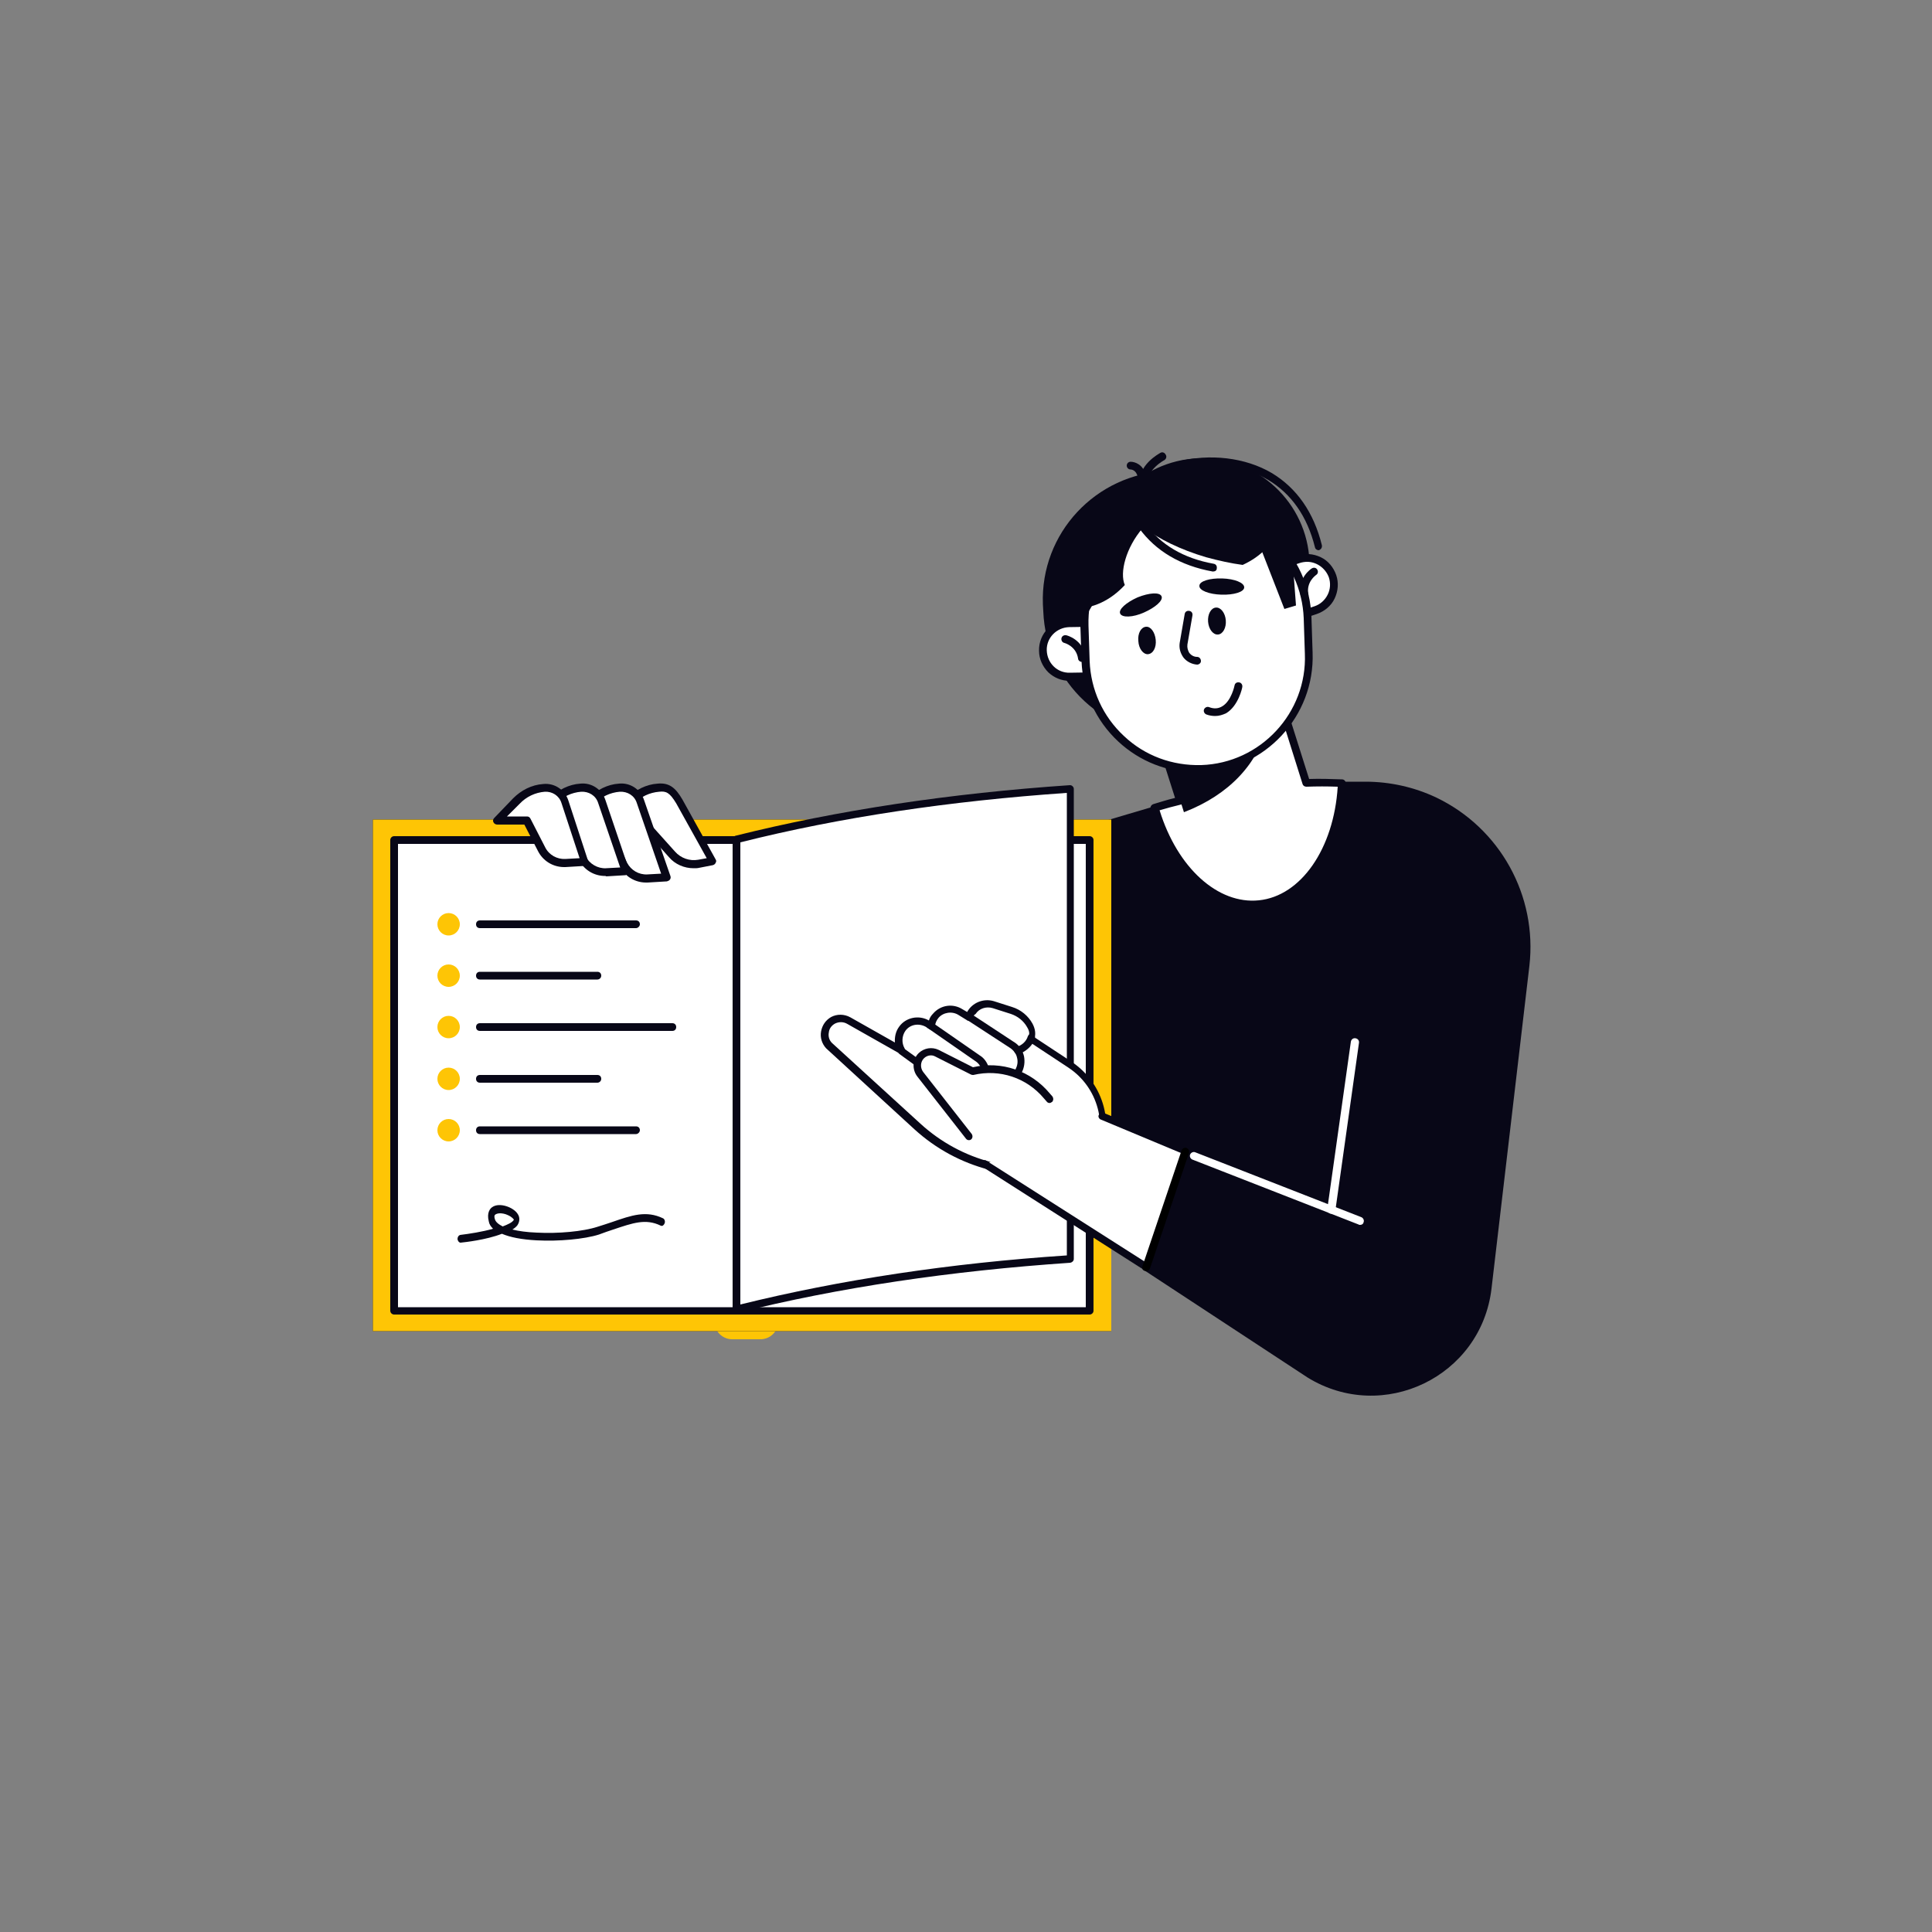 <?xml version="1.0" encoding="utf-8"?>
<!-- Generator: Adobe Illustrator 24.0.0, SVG Export Plug-In . SVG Version: 6.00 Build 0)  -->
<svg version="1.1" id="Ebene_3" xmlns="http://www.w3.org/2000/svg" xmlns:xlink="http://www.w3.org/1999/xlink" x="0px" y="0px"
	 viewBox="0 0 500 500" style="enable-background:new 0 0 500 500;" xml:space="preserve">
<rect x="0" y="0" width="500" height="500" fill="#808080" stroke="none"/>
<style type="text/css">
	.st0{fill:#080717;}
	.st1{fill:#FEC505;}
	.st2{fill:#FFFFFF;}
	.st3{display:none;}
	.st4{display:inline;}
	.st5{display:inline;fill:#FFFFFF;}
	.st6{display:inline;fill:#080717;}
</style>
<g>
	<path class="st0" d="M295.6,328.4l42.8,28.1c19.5,12,44.9-0.2,47.6-23l9.8-83.5c2.1-18.2-7.6-35.7-24.1-43.6l0,0
		c-5.7-2.7-12-4.1-18.3-4.1h-33.1l-73.7,21.8L295.6,328.4z"/>
	<path class="st1" d="M196.8,346.6h-7.3c-2.5,0-4.6-2-4.6-4.6V219.6c0-2.5,2-4.6,4.6-4.6h7.3c2.5,0,4.6,2,4.6,4.6V342
		C201.4,344.6,199.3,346.6,196.8,346.6z"/>
	<rect x="96.5" y="212.1" class="st0" width="191.1" height="132.4"/>
	<rect x="96.5" y="212.1" class="st1" width="191.1" height="132.4"/>
	<g>
		
			<rect x="131.1" y="188.3" transform="matrix(-1.836970e-16 1 -1 -1.836970e-16 470.339 86.307)" class="st2" width="121.8" height="180"/>
		<path class="st0" d="M282,340.2H102c-0.5,0-1-0.4-1-1V217.4c0-0.5,0.4-1,1-1h180c0.5,0,1,0.4,1,1v121.8
			C283,339.8,282.5,340.2,282,340.2z M103,338.3h178V218.4H103V338.3z"/>
	</g>
	<g>
		<path class="st2" d="M190.6,217.2v121.6c20.7-5.2,49.7-10.6,86.4-13V204.1C240.3,206.6,211.3,212,190.6,217.2z"/>
		<path class="st0" d="M190.6,339.7c-0.2,0-0.4-0.1-0.6-0.2c-0.2-0.2-0.4-0.5-0.4-0.8V217.2c0-0.4,0.3-0.8,0.7-0.9
			c26.4-6.6,55.6-11,86.6-13.1c0.3,0,0.5,0.1,0.7,0.3c0.2,0.2,0.3,0.4,0.3,0.7v121.6c0,0.5-0.4,0.9-0.9,1c-30.9,2.1-60,6.4-86.3,13
			C190.7,339.7,190.7,339.7,190.6,339.7z M191.6,218v119.6c25.9-6.4,54.3-10.7,84.5-12.7V205.2C245.8,207.3,217.4,211.5,191.6,218z"
			/>
	</g>
	<g>
		<path class="st0" d="M119.2,321.6c-0.4,0-0.7-0.4-0.8-0.9c0-0.6,0.3-1,0.7-1.1c2.4-0.3,5.7-0.8,8.5-1.6c-0.6-0.6-1-1.2-1.1-1.9
			c-0.6-2.3,0.4-3.4,0.9-3.7c1.8-1.3,5.5,0,6.6,1.8c0.6,0.9,0.5,2-0.1,2.9c-0.3,0.4-0.8,0.8-1.3,1.1c1.6,0.4,3.7,0.7,6.3,0.8
			c5.6,0.3,12-0.3,15.7-1.5c1.3-0.4,2.5-0.8,3.7-1.2c5.2-1.8,8.9-3.1,13.3-1c0.4,0.2,0.6,0.8,0.4,1.3c-0.2,0.5-0.6,0.8-1,0.6
			c-3.9-1.9-7.2-0.7-12.3,1c-1.2,0.4-2.4,0.8-3.7,1.3c-3.8,1.2-10.4,1.8-16.1,1.5c-3.9-0.2-6.9-0.8-9-1.7
			C125.8,320.9,120.2,321.5,119.2,321.6C119.3,321.6,119.3,321.6,119.2,321.6z M129.4,314c-0.6,0-1.1,0.2-1.3,0.4
			c-0.2,0.2-0.2,0.6,0,1.2c0.2,0.6,0.8,1.2,2,1.8c1.3-0.5,2.4-1,2.8-1.6c0.1-0.1,0.1-0.1,0.1-0.1c0-0.1-0.4-0.7-1.5-1.2
			C130.7,314.1,129.9,314,129.4,314z"/>
		<g>
			<g>
				<path class="st0" d="M154.6,280.2h-30.4c-0.6,0-1-0.4-1-1s0.4-1,1-1h30.4c0.6,0,1,0.4,1,1S155.1,280.2,154.6,280.2z"/>
			</g>
			<g>
				<ellipse class="st1" cx="116.1" cy="279.2" rx="2.9" ry="2.9"/>
			</g>
		</g>
		<g>
			<g>
				<path class="st0" d="M154.6,253.5h-30.4c-0.6,0-1-0.4-1-1s0.4-1,1-1h30.4c0.6,0,1,0.4,1,1S155.1,253.5,154.6,253.5z"/>
			</g>
			<g>
				<ellipse class="st1" cx="116.1" cy="252.5" rx="2.9" ry="2.9"/>
			</g>
		</g>
		<g>
			<g>
				<path class="st0" d="M174,266.8h-49.8c-0.6,0-1-0.4-1-1s0.4-1,1-1H174c0.6,0,1,0.4,1,1S174.6,266.8,174,266.8z"/>
			</g>
			<g>
				<ellipse class="st1" cx="116.1" cy="265.8" rx="2.9" ry="2.9"/>
			</g>
		</g>
		<g>
			<g>
				<path class="st0" d="M164.6,240.2h-40.4c-0.6,0-1-0.4-1-1s0.4-1,1-1h40.4c0.6,0,1,0.4,1,1C165.6,239.7,165.1,240.2,164.6,240.2z
					"/>
			</g>
			<g>
				<ellipse class="st1" cx="116.1" cy="239.2" rx="2.9" ry="2.9"/>
			</g>
		</g>
		<g>
			<g>
				<path class="st0" d="M164.6,293.5h-40.4c-0.6,0-1-0.4-1-1s0.4-1,1-1h40.4c0.6,0,1,0.4,1,1C165.6,293,165.1,293.5,164.6,293.5z"
					/>
			</g>
			<g>
				<ellipse class="st1" cx="116.1" cy="292.5" rx="2.9" ry="2.9"/>
			</g>
		</g>
	</g>
	<g>
		<g>
			<path class="st2" d="M305.4,207.2l-5.9-18.6l31-9.8l7.5,23.8c3.1-0.1,6.2,0,9.2,0.1c-0.7,16.7-9.4,30.1-21.4,31.4
				c-11.6,1.2-22.6-9.5-27.1-25C301,208.4,303.2,207.7,305.4,207.2z"/>
			<path class="st0" d="M324.1,235.2c-11.2,0-21.8-10.3-26.3-25.8c-0.2-0.5,0.1-1.1,0.7-1.3c1.7-0.5,3.5-1.1,5.6-1.6l-5.6-17.6
				c-0.1-0.3-0.1-0.5,0.1-0.8c0.1-0.2,0.3-0.4,0.6-0.5l31-9.8c0.3-0.1,0.5-0.1,0.8,0.1c0.2,0.1,0.4,0.3,0.5,0.6l7.3,23.1
				c2.8-0.1,5.6,0,8.5,0.1c0.3,0,0.5,0.1,0.7,0.3c0.2,0.2,0.3,0.5,0.3,0.7c-0.8,17.5-10.2,31.1-22.3,32.4
				C325.4,235.1,324.7,235.2,324.1,235.2z M300.1,209.7c4.6,14.9,15.1,24.4,25.7,23.3c10.9-1.1,19.4-13.4,20.4-29.4
				c-2.7-0.1-5.4-0.1-8.1,0c-0.5,0-0.9-0.3-1-0.7l-7.2-22.9l-29.1,9.2l5.6,17.7c0.1,0.3,0.1,0.6-0.1,0.8c-0.1,0.2-0.4,0.4-0.6,0.5
				C303.6,208.7,301.8,209.2,300.1,209.7z"/>
		</g>
		<path class="st0" d="M306.4,210.2l-6.8-21.6l19.7-6.2l8.6,5.4C325.6,197.6,318.1,205.7,306.4,210.2z"/>
		<path class="st0" d="M304.5,190.3L304.5,190.3c-18.4,0.7-33.8-13.7-34.5-32.1l-0.1-1.8c-0.7-18.4,13.7-33.8,32.1-34.5l0,0
			c18.4-0.7,33.8,13.7,34.5,32.1l0.1,1.8C337.3,174.2,322.9,189.6,304.5,190.3z"/>
		<path class="st0" d="M312.3,179.9L312.3,179.9c-15.4,0.5-28.2-11.5-28.8-26.8l-0.2-5.7c-0.5-15.4,11.5-28.2,26.8-28.8h0
			c15.4-0.5,28.2,11.5,28.8,26.8l0.2,5.7C339.7,166.5,327.7,179.3,312.3,179.9z"/>
		<g>
			<path class="st0" d="M341.3,142.4c-0.5,0-0.9-0.3-1-0.8c-2-8-6.1-13.8-12.1-17.4c-6.4-3.8-15-4.8-23-2.7
				c-0.6,0.1-1.1-0.2-1.3-0.7c-0.1-0.6,0.2-1.1,0.7-1.3c8.5-2.2,17.7-1.1,24.5,2.9c6.5,3.9,10.9,10.2,13,18.7
				c0.1,0.6-0.2,1.1-0.8,1.3C341.5,142.4,341.4,142.4,341.3,142.4z"/>
		</g>
		<g>
			<path class="st2" d="M334.5,159.9l6-2c3.6-1.2,5.6-5.2,4.4-8.8l0,0c-1.2-3.6-5.2-5.6-8.8-4.4l-6,2c-3.6,1.2-5.6,5.2-4.4,8.8l0,0
				C327,159.2,330.9,161.1,334.5,159.9z"/>
			<path class="st0" d="M332.3,161.3c-3.3,0-6.4-2.1-7.6-5.4c-0.7-2-0.5-4.2,0.4-6.1c0.9-1.9,2.6-3.3,4.6-4l6-2
				c2-0.7,4.2-0.5,6.1,0.4c1.9,0.9,3.3,2.6,4,4.6c0.7,2,0.5,4.2-0.4,6.1c-0.9,1.9-2.6,3.3-4.6,4l-6,2c0,0,0,0,0,0
				C334,161.2,333.2,161.3,332.3,161.3z M334.5,159.9L334.5,159.9L334.5,159.9z M338.3,145.4c-0.6,0-1.3,0.1-1.9,0.3l-6,2
				c-3.1,1-4.8,4.4-3.7,7.5c1,3.1,4.4,4.8,7.5,3.7l6-2c1.5-0.5,2.7-1.6,3.4-3c0.7-1.4,0.8-3,0.3-4.5
				C343,147,340.7,145.4,338.3,145.4z"/>
		</g>
		<g>
			<path class="st2" d="M283.2,175.1l-6.3,0.1c-3.8,0.1-7-3-7.1-6.8l0,0c-0.1-3.8,3-7,6.8-7.1l6.3-0.1c3.8-0.1,7,3,7.1,6.8l0,0
				C290.1,171.9,287.1,175,283.2,175.1z"/>
			<path class="st0" d="M276.8,176.2c-2.1,0-4-0.8-5.5-2.2c-1.5-1.5-2.4-3.5-2.4-5.6c-0.1-4.4,3.4-8,7.8-8.1l6.3-0.1
				c4.4-0.1,8,3.4,8.1,7.8c0,2.1-0.8,4.1-2.2,5.7c-1.5,1.5-3.5,2.4-5.6,2.4l-6.3,0.1C276.9,176.2,276.9,176.2,276.8,176.2z
				 M283.1,162.2c0,0-0.1,0-0.1,0l-6.3,0.1c-3.3,0.1-5.9,2.8-5.8,6c0.1,3.3,2.7,5.9,6,5.8l6.3-0.1l0,0c1.6,0,3.1-0.7,4.1-1.8
				c1.1-1.1,1.7-2.6,1.7-4.2C289,164.8,286.3,162.2,283.1,162.2z"/>
		</g>
		<g>
			<path class="st2" d="M310.9,198.9L310.9,198.9c-15.9,0.6-29.3-11.9-29.9-27.8l-0.3-9.2c-0.6-15.9,11.9-29.3,27.8-29.9h0
				c15.9-0.6,29.3,11.9,29.9,27.8l0.3,9.2C339.3,184.9,326.8,198.3,310.9,198.9z"/>
			<path class="st0" d="M309.8,199.9c-7.6,0-14.8-2.8-20.4-8c-5.8-5.4-9.2-12.8-9.5-20.8l-0.3-9.2c-0.3-8,2.6-15.6,8-21.5
				c5.4-5.9,12.8-9.2,20.8-9.5c8-0.3,15.6,2.6,21.5,8c5.9,5.4,9.2,12.8,9.5,20.8l0.3,9.2c0.6,16.5-12.4,30.4-28.8,31l0,0
				C310.6,199.9,310.2,199.9,309.8,199.9z M309.6,133c-0.3,0-0.7,0-1,0c-7.4,0.3-14.3,3.4-19.4,8.9c-5.1,5.4-7.7,12.5-7.5,20
				l0.3,9.2c0.3,7.4,3.4,14.3,8.9,19.4c5.4,5.1,12.5,7.7,20,7.5h0c15.3-0.5,27.4-13.5,26.8-28.8l-0.3-9.2
				c-0.3-7.4-3.4-14.3-8.9-19.4C323.3,135.6,316.6,133,309.6,133z"/>
		</g>
		<path class="st0" d="M279.2,161L279.2,161c4.9-3.5,8.1-15.3,7.6-29.3l0,0C282,135.2,278.7,147.1,279.2,161z"/>
		<g>
			<path class="st0" d="M337.6,155c-0.5,0-0.9-0.3-1-0.8c-0.9-4.6,2.7-7,2.9-7.1c0.5-0.3,1.1-0.2,1.4,0.3c0.3,0.5,0.2,1.1-0.3,1.4
				c-0.1,0.1-2.6,1.8-2,5c0.1,0.6-0.2,1.1-0.8,1.2C337.7,154.9,337.6,155,337.6,155z"/>
		</g>
		<g>
			<path class="st0" d="M280,171.3c-0.5,0-1-0.4-1-0.9c-0.5-3.2-3.5-4-3.5-4c-0.6-0.1-0.9-0.7-0.8-1.2c0.1-0.6,0.7-0.9,1.2-0.8
				c0.2,0,4.4,1.1,5.1,5.7c0.1,0.6-0.3,1.1-0.9,1.2C280.1,171.3,280,171.3,280,171.3z"/>
		</g>
		<path class="st0" d="M300.6,154.3c0.5,1.1-1.6,2.9-4.5,4.2c-2.9,1.3-5.7,1.4-6.2,0.3c-0.5-1.1,1.6-2.9,4.5-4.2
			C297.4,153.4,300.1,153.2,300.6,154.3z"/>
		<path class="st0" d="M322,152c0,1.2-2.7,2-5.9,1.9c-3.2-0.1-5.8-1.1-5.7-2.3c0-1.2,2.7-2,5.9-1.9C319.5,149.8,322,150.8,322,152z"
			/>
		<g>
			<path class="st0" d="M309.8,172C309.8,172,309.7,172,309.8,172c-1.4-0.1-2.7-0.8-3.5-1.8c-0.8-1.1-1.2-2.4-1-3.8l1.3-7.5
				c0.1-0.6,0.6-0.9,1.2-0.8c0.6,0.1,0.9,0.6,0.8,1.2l-1.3,7.5c-0.1,0.8,0.1,1.5,0.5,2.2c0.5,0.6,1.2,1,2,1c0.6,0,1,0.5,1,1.1
				C310.8,171.6,310.3,172,309.8,172z"/>
		</g>
		<g>
			<path class="st0" d="M314.5,185.3c-0.7,0-1.5-0.1-2.3-0.4c-0.5-0.2-0.8-0.8-0.6-1.3c0.2-0.5,0.8-0.8,1.3-0.6
				c1.3,0.5,2.4,0.4,3.4-0.2c2.4-1.4,3.2-5.4,3.2-5.4c0.1-0.6,0.6-0.9,1.2-0.8c0.6,0.1,0.9,0.7,0.8,1.2c0,0.2-1,4.9-4.2,6.8
				C316.4,185,315.5,185.3,314.5,185.3z"/>
		</g>
		<path class="st0" d="M317.6,125.7c5.7,1.7,10.8,4,14.5,6.6c-0.1,1-0.3,2.1-0.6,3.1c-1.4,4.9-5.1,8.6-9.9,10.8
			c-3-0.4-6.2-1.1-9.5-2c-13.2-3.9-22.7-11.2-21.2-16.3C292.4,122.7,304.4,121.8,317.6,125.7z"/>
		<path class="st0" d="M277.6,142.5c-3.4,4.9-4.1,10.3-2.9,14.6c1,0.2,2.1,0.4,3.1,0.4c5.1,0.1,9.7-2.2,13.3-6.1
			c-1.4-3.2,0.3-9.7,4.6-14.7C304.8,126.2,287.7,127.6,277.6,142.5z"/>
		
			<ellipse transform="matrix(0.997 -7.928200e-02 7.928200e-02 0.997 -11.752 25.475)" class="st0" cx="314.9" cy="160.7" rx="2.3" ry="3.5"/>
		<path class="st0" d="M299.1,165.6c0.2,2-0.7,3.6-2,3.7c-1.2,0.1-2.4-1.4-2.5-3.4c-0.2-2,0.7-3.6,2-3.7
			C297.8,162.1,298.9,163.6,299.1,165.6z"/>
		<g>
			<path class="st0" d="M295.9,126.4c-0.5,0-1-0.4-1-0.9c-0.5-5.2,5.1-8.1,5.4-8.3c0.5-0.3,1.1-0.1,1.4,0.5c0.3,0.5,0.1,1.1-0.4,1.4
				c0,0-4.6,2.4-4.3,6.2c0.1,0.6-0.4,1.1-0.9,1.1C295.9,126.4,295.9,126.4,295.9,126.4z"/>
		</g>
		<g>
			<path class="st0" d="M295.4,124.1c-0.5,0-0.9-0.3-1-0.8c-0.4-1.8-1.8-1.8-1.8-1.8l0,0c-0.6,0-1-0.5-1-1c0-0.6,0.5-1,1-1
				c0,0,0,0,0,0c1.1,0,3.3,0.7,3.9,3.5c0.1,0.6-0.3,1.1-0.8,1.2C295.6,124.1,295.5,124.1,295.4,124.1z"/>
		</g>
		<g>
			<path class="st0" d="M314,147.9c-0.1,0-0.1,0-0.2,0c-8.3-1.5-14.7-5.3-19-11.2c-0.3-0.5-0.2-1.1,0.2-1.4c0.5-0.3,1.1-0.2,1.4,0.2
				c4,5.5,9.9,9,17.7,10.4c0.6,0.1,0.9,0.6,0.8,1.2C314.9,147.6,314.5,147.9,314,147.9z"/>
		</g>
		<polygon class="st0" points="334,138 335.4,156.7 332.4,157.6 324.1,136.3 		"/>
	</g>
	<g>
		<g>
			<path class="st2" d="M166,212.3h-7.6l4.9-5.1c1.9-2,4.4-3.2,7.2-3.4h0c2.4-0.2,3.7,0.7,5.4,3.6l8.6,15.4l-3.6,0.7
				c-2.6,0.5-5.2-0.4-7-2.4L166,212.3z"/>
			<path class="st0" d="M179.5,224.7c-2.4,0-4.8-1-6.4-2.9l-7.6-8.5h-7.2c-0.4,0-0.8-0.2-1-0.6c-0.2-0.4-0.1-0.8,0.2-1.1l4.9-5.1
				c2.1-2.1,4.8-3.5,7.8-3.7c3.1-0.3,4.7,1.2,6.4,4.1l8.6,15.5c0.2,0.3,0.2,0.6,0,0.9c-0.1,0.3-0.4,0.5-0.7,0.6l-3.6,0.7
				C180.5,224.7,180,224.7,179.5,224.7z M160.8,211.3h5.2c0.3,0,0.6,0.1,0.8,0.3l7.9,8.8c1.5,1.7,3.8,2.5,6,2.1l2.2-0.4l-7.9-14.2
				c-1.7-2.8-2.6-3.2-4.4-3c-2.5,0.2-4.8,1.3-6.5,3.1L160.8,211.3z"/>
		</g>
		<g>
			<path class="st2" d="M155.9,212.3h-7.6l4.9-5.1c1.9-2,4.4-3.2,7.2-3.4l0,0c2.4-0.2,4.7,1.3,5.4,3.6l6.8,19.7l-5,0.3
				c-2.6,0.1-5-1.3-6.2-3.6L155.9,212.3z"/>
			<path class="st0" d="M167.2,228.4c-2.9,0-5.5-1.6-6.8-4.2l-5.1-10.9h-7c-0.4,0-0.8-0.2-1-0.6c-0.2-0.4-0.1-0.8,0.2-1.1l4.9-5.1
				c2.1-2.1,4.8-3.5,7.8-3.7c2.9-0.3,5.6,1.5,6.5,4.3l6.8,19.6c0.1,0.3,0.1,0.6-0.1,0.9c-0.2,0.3-0.5,0.4-0.8,0.5l-5,0.3
				C167.5,228.4,167.4,228.4,167.2,228.4z M150.8,211.3h5.2c0.4,0,0.8,0.2,0.9,0.6l5.4,11.4c1,1.9,3,3.1,5.2,3l3.6-0.2l-6.3-18.3
				c-0.6-1.9-2.4-3-4.4-2.9c-2.5,0.2-4.8,1.3-6.5,3.1L150.8,211.3z"/>
		</g>
		<g>
			<path class="st2" d="M145.9,212.3h-7.6l4.9-5.1c1.9-2,4.4-3.2,7.2-3.4l0,0c2.4-0.2,4.7,1.3,5.4,3.6l6.1,18l-5,0.3
				c-2.6,0.1-5-1.3-6.2-3.6L145.9,212.3z"/>
			<path class="st0" d="M156.6,226.7c-2.9,0-5.5-1.6-6.8-4.2l-4.5-9.2h-7c-0.4,0-0.8-0.2-1-0.6c-0.2-0.4-0.1-0.8,0.2-1.1l4.9-5.1
				c2.1-2.1,4.8-3.5,7.8-3.7c2.9-0.3,5.6,1.5,6.5,4.3l6.1,18c0.1,0.3,0.1,0.6-0.1,0.9c-0.2,0.3-0.5,0.4-0.8,0.5l-5,0.3
				C156.8,226.7,156.7,226.7,156.6,226.7z M140.7,211.3h5.2c0.4,0,0.8,0.2,0.9,0.6l4.8,9.8c1,1.9,3.1,3.1,5.2,3l3.7-0.2l-5.7-16.7
				c-0.6-1.9-2.4-3-4.4-2.9c-2.5,0.2-4.8,1.3-6.5,3.1L140.7,211.3z"/>
		</g>
		<g>
			<path class="st2" d="M136.4,212.3h-7.6l4.9-5.1c1.9-2,4.4-3.2,7.2-3.4l0,0c2.4-0.2,4.7,1.3,5.4,3.6l5.1,15.6l-5,0.3
				c-2.6,0.1-5-1.3-6.2-3.6L136.4,212.3z"/>
			<path class="st0" d="M146,224.4c-2.9,0-5.5-1.6-6.8-4.2l-3.5-6.8h-7c-0.4,0-0.8-0.2-1-0.6c-0.2-0.4-0.1-0.8,0.2-1.1l4.9-5.1
				c2.1-2.1,4.8-3.5,7.8-3.7c2.9-0.3,5.6,1.5,6.5,4.3l5.1,15.6c0.1,0.3,0.1,0.6-0.1,0.9c-0.2,0.3-0.5,0.4-0.8,0.4l-5,0.3
				C146.3,224.4,146.2,224.4,146,224.4z M131.2,211.3h5.2c0.4,0,0.7,0.2,0.9,0.6l3.8,7.4c1,2,3.1,3.1,5.2,3l3.7-0.2l-4.7-14.3
				c-0.6-1.9-2.4-3-4.3-2.9c-2.5,0.2-4.8,1.3-6.5,3.1L131.2,211.3z"/>
		</g>
	</g>
	<g>
		<g>
			<g>
				<path class="st2" d="M283.1,300.5l-5.8,1.4c-14.2,3.4-29.2-0.5-40-10.4l-22.9-20.9c-1.9-2-1.3-5.3,1.1-6.6
					c1.3-0.7,2.8-0.6,4.1,0.1l13.6,7.7c-1-1.7-1-3.8,0.2-5.6c1.5-2.1,4.5-2.6,6.7-1.3l0.9,0.6c0.1-1,0.5-1.9,1.2-2.7
					c1.6-1.9,4.3-2.2,6.4-0.9l2.1,1.3c0.8-2.6,3.6-4.1,6.2-3.2l4.7,1.5c2,0.6,3.7,2,4.8,3.9c0.9,1.6,0.7,2.6,0.3,3.5l10,6.6
					C284.9,280.9,287.7,291.8,283.1,300.5L283.1,300.5z"/>
				<path class="st0" d="M283.4,301.5l-5.8,1.4c-14.5,3.5-29.8-0.5-40.9-10.6l-22.9-21c-1.1-1.2-1.6-2.8-1.3-4.4
					c0.3-1.6,1.2-2.9,2.6-3.7c1.5-0.8,3.4-0.8,5,0.1l11.5,6.5c-0.1-1.4,0.2-2.9,1.1-4.1c0,0,0,0,0,0c1.7-2.4,5.1-3.1,7.7-1.6
					c0.2-0.7,0.6-1.3,1.1-1.8c1.9-2.2,5.1-2.7,7.6-1.1l1.2,0.7c1.3-2.4,4.2-3.6,6.9-2.8l4.7,1.5c2.3,0.7,4.2,2.3,5.3,4.3
					c0.8,1.5,0.8,2.7,0.6,3.6l9.4,6.2c8.7,5.7,11.6,17,6.8,26.3c0,0,0,0.1-0.1,0.1C283.8,301.3,283.6,301.4,283.4,301.5z
					 M251.6,263.5c-0.1,0.3-0.3,0.5-0.6,0.6c-0.3,0.1-0.6,0.1-0.8-0.1l-2.1-1.3c-1.7-1.1-4-0.7-5.2,0.7c-0.5,0.6-0.9,1.4-0.9,2.2
					c0,0.3-0.2,0.6-0.5,0.8c-0.3,0.1-0.6,0.1-0.9,0l-0.9-0.6c-1.9-1.1-4.2-0.7-5.4,1c-0.9,1.3-1,3.1-0.2,4.5
					c0.2,0.4,0.2,0.9-0.1,1.2c-0.3,0.3-0.8,0.4-1.1,0.2l-13.6-7.7c-1-0.6-2.2-0.6-3.2-0.1c-0.9,0.5-1.5,1.3-1.6,2.3
					c-0.2,1,0.1,2,0.8,2.7l22.9,20.9c10.6,9.7,25.3,13.5,39.2,10.2l5.4-1.3c4.1-8.3,1.4-18.3-6.3-23.4l-10-6.6
					c-0.4-0.3-0.5-0.8-0.4-1.2c0.3-0.7,0.5-1.4-0.3-2.7c-0.9-1.6-2.4-2.8-4.2-3.4l-4.7-1.5c-1.7-0.5-3.5,0.1-4.4,1.5
					C252,262.7,251.8,263.1,251.6,263.5z"/>
			</g>
			<g>
				<path class="st0" d="M255.8,277.2c0.2-0.2,0.2-0.5,0.1-0.9c-0.4-1.3-1.2-2.5-2.4-3.2l-12.4-8.6c-0.4-0.3-1-0.2-1.3,0.2
					c0,0,0,0,0,0c-0.3,0.4-0.2,1,0.2,1.3l12.4,8.6c0.8,0.5,1.4,1.3,1.6,2.2c0.2,0.5,0.7,0.8,1.2,0.6
					C255.5,277.5,255.7,277.4,255.8,277.2z"/>
			</g>
			<g>
				<path class="st0" d="M238.1,275.6C238.1,275.6,238.1,275.5,238.1,275.6c0.3-0.4,0.2-1-0.2-1.4l-4-2.9c-0.4-0.3-1-0.2-1.3,0.2
					c-0.3,0.4-0.2,1,0.2,1.3l4,2.9C237.2,276.1,237.8,276,238.1,275.6z"/>
			</g>
			<g>
				<path class="st0" d="M266.9,270.5c0.4-0.5,0.7-1.1,0.9-1.7c0.2-0.5-0.1-1-0.6-1.2c-0.5-0.2-1,0.1-1.2,0.6
					c-0.4,1.3-1.5,2.3-2.8,2.7c-0.5,0.1-0.8,0.7-0.7,1.2c0.1,0.5,0.7,0.8,1.2,0.7C265,272.3,266.1,271.5,266.9,270.5z"/>
			</g>
			<g>
				<path class="st0" d="M272.4,285c0.3-0.4,0.2-0.8,0-1.2l-0.7-0.8c-4.9-5.9-12.5-8.5-19.9-6.8l-8.9-4.5c-1.7-0.8-3.7-0.5-5.1,0.8
					c-1.7,1.6-1.8,4.3-0.4,6.1l12.6,16.1c0.3,0.4,0.9,0.5,1.3,0.2c0.4-0.3,0.5-0.9,0.2-1.4l-12.6-16.1c-0.8-1.1-0.7-2.6,0.2-3.5
					c0.8-0.8,2-1,2.9-0.5l9.3,4.7c0.2,0.1,0.4,0.1,0.6,0.1c6.8-1.6,13.8,0.7,18.3,6.1l0.7,0.8c0.3,0.4,0.9,0.5,1.3,0.1
					C272.3,285.2,272.4,285.1,272.4,285z"/>
			</g>
			<g>
				<path class="st0" d="M264,278.3c0.1-0.1,0.2-0.3,0.3-0.5c0.8-1.4,1-3,0.7-4.5c-0.4-1.6-1.3-2.9-2.7-3.7l-10.8-7.1
					c-0.4-0.3-1-0.2-1.3,0.3c-0.3,0.4-0.2,1,0.3,1.3l10.9,7.1c0.9,0.6,1.6,1.5,1.8,2.5c0.3,1.1,0.1,2.1-0.4,3.1
					c-0.1,0.2-0.2,0.3-0.3,0.5c-0.3,0.4-0.3,1,0.1,1.4c0.4,0.3,1,0.3,1.3-0.1C263.8,278.5,263.9,278.4,264,278.3z"/>
			</g>
		</g>
		<polygon class="st2" points="285.2,288.8 306.6,297.9 296.5,328.4 254.8,301.3 		"/>
		<g>
			<path class="st0" d="M284.8,289.7l24.9,10.4l0.9-1.7l-25-10.4c-0.5-0.2-1,0-1.2,0.5C284.1,288.9,284.4,289.5,284.8,289.7z"/>
			<path class="st0" d="M296.4,326.6l-41.1-26.2c-0.4-0.3-1-0.1-1.3,0.3c-0.3,0.4-0.1,1,0.3,1.3l41.2,26.3L296.4,326.6z"/>
		</g>
		<g>
			<path d="M295.6,328c0-0.1,0-0.3,0.1-0.4l10.1-29.9c0.2-0.5,0.8-0.8,1.3-0.6c0.5,0.2,0.8,0.8,0.6,1.3l-10.1,29.9
				c-0.2,0.5-0.8,0.8-1.3,0.6C295.8,328.8,295.6,328.4,295.6,328z"/>
		</g>
	</g>
	<g class="st3">
		<g class="st4">
			<path class="st2" d="M238.1,238l-5,11.4l-5.8,8c-1.9,2.6-2.6,5.9-2,9.1l0,0.2l-0.3,0.6c-1.8,3.5-1.7,7.7,0.3,11.1l4,6.9l-8.8-1.9
				l-3.4-10c-0.8-1.9-2.7-3.2-4.8-3.4l-1.7-0.1c-1.5-0.1-2.6,1.3-2.1,2.7l5.1,15.7c0.8,2.4,2.8,4.2,5.2,4.8l13.5,3.2
				c5.2,5.2,11.9,8.6,19.2,9.7l12.2,1.8l34.4,21l10.6-31.4l-38.3-19l1.9-4.4c1.8-4.1,1.4-8.8-1.2-12.5l-9.9-14.3
				c-1-1.4-3-1.6-4.2-0.4l-1,1c-2.1,2.1-2.6,5.3-1.2,8l3.8,7.2c1.2,2.2,1.1,4.9-0.3,7.1l0,0l-17.6-12l3-13.2c0.5-2.2,0-4.5-1.3-6.3
				l-0.5-0.8C240.8,236.3,238.8,236.5,238.1,238z"/>
			<path class="st0" d="M298,329.7c-0.2,0-0.4-0.1-0.5-0.2l-34.2-20.9l-12-1.8c-7.3-1.1-14.3-4.5-19.5-9.7l-13.2-3.1
				c-2.8-0.7-5.1-2.8-6-5.5l-5.1-15.7c-0.3-1-0.1-2.1,0.5-2.9c0.6-0.8,1.6-1.3,2.7-1.2l1.7,0.1c2.5,0.2,4.6,1.7,5.6,4l3.2,9.5
				l5.9,1.3l-2.8-4.9c-2.1-3.7-2.3-8.3-0.3-12.1l0.1-0.3c-0.6-3.4,0.2-6.9,2.2-9.7l5.7-7.9l4.9-11.3l0,0c0.5-1.1,1.4-1.8,2.6-1.9
				c1.2-0.1,2.2,0.4,2.9,1.3l0.5,0.8c1.5,2.1,2,4.6,1.4,7.1l-2.8,12.5l16.1,11c0.7-1.7,0.6-3.5-0.2-5.1l-3.8-7.2
				c-1.6-3.1-1-6.8,1.4-9.2l1-1c0.8-0.8,1.9-1.2,3-1.1c1.1,0.1,2.1,0.7,2.8,1.6l9.9,14.3c2.7,3.9,3.2,9.1,1.3,13.5l-1.5,3.5
				l37.4,18.6c0.5,0.2,0.7,0.8,0.5,1.3L299,329c-0.1,0.3-0.3,0.5-0.6,0.6C298.3,329.6,298.1,329.7,298,329.7z M210.4,270.9
				c-0.3,0-0.6,0.1-0.8,0.4c-0.2,0.3-0.3,0.6-0.2,1l5.1,15.7c0.7,2.1,2.4,3.6,4.5,4.1l13.5,3.2c0.2,0,0.4,0.1,0.5,0.3
				c5,5,11.6,8.3,18.6,9.4l12.2,1.8c0.1,0,0.3,0.1,0.4,0.1l33.3,20.3l9.9-29.3l-37.5-18.6c-0.5-0.2-0.7-0.8-0.5-1.3l1.9-4.4
				c1.6-3.7,1.2-8.1-1.1-11.5l-9.9-14.3c-0.3-0.4-0.7-0.7-1.2-0.7c-0.5,0-1,0.1-1.4,0.5l-1,1c-1.8,1.8-2.2,4.5-1,6.8l3.8,7.2
				c1.3,2.6,1.2,5.7-0.3,8.1c-0.1,0.2-0.4,0.4-0.7,0.5c-0.3,0.1-0.6,0-0.8-0.1l-17.6-12c-0.4-0.2-0.5-0.7-0.4-1.1l3-13.2
				c0.4-1.9,0-3.9-1.1-5.4l-0.5-0.8c-0.3-0.5-0.8-0.5-1-0.5c-0.2,0-0.7,0.1-0.9,0.7l-5,11.4c0,0.1-0.1,0.1-0.1,0.2l-5.8,8
				c-1.7,2.4-2.4,5.4-1.8,8.2l0,0.2c0,0.2,0,0.5-0.1,0.7l-0.3,0.6c-1.7,3.2-1.6,7,0.2,10.1l4,6.9c0.2,0.4,0.2,0.8-0.1,1.1
				c-0.2,0.3-0.7,0.5-1.1,0.4l-8.8-1.9c-0.4-0.1-0.6-0.3-0.8-0.7l-3.4-10c-0.7-1.5-2.1-2.5-3.9-2.7L210.4,270.9
				C210.5,270.9,210.5,270.9,210.4,270.9z M233.1,249.5L233.1,249.5L233.1,249.5z"/>
		</g>
		<g class="st4">
			<path class="st0" d="M239.5,274.4c-0.3,0-0.6-0.1-0.8-0.4l-8.1-9.7c-1.7-2-2.1-4.7-1.3-7.1l2.9-8.1c0.2-0.5,0.8-0.8,1.3-0.6
				c0.5,0.2,0.8,0.8,0.6,1.3l-2.9,8.1c-0.6,1.7-0.3,3.7,0.9,5.1l8.1,9.7c0.4,0.4,0.3,1.1-0.1,1.5
				C239.9,274.3,239.7,274.4,239.5,274.4z"/>
		</g>
		<g class="st4">
			<path class="st0" d="M235.3,280.5c-0.3,0-0.6-0.1-0.8-0.4l-10.2-12.2c-0.4-0.4-0.3-1.1,0.1-1.5c0.4-0.4,1.1-0.3,1.5,0.1
				l10.2,12.2c0.4,0.4,0.3,1.1-0.1,1.5C235.8,280.4,235.5,280.5,235.3,280.5z"/>
		</g>
		<g class="st4">
			<path class="st0" d="M231.4,288.2c-0.3,0-0.5-0.1-0.7-0.3l-2.1-2c-0.4-0.4-0.4-1,0-1.5c0.4-0.4,1-0.4,1.5,0l2.1,2
				c0.4,0.4,0.4,1,0,1.5C231.9,288.1,231.6,288.2,231.4,288.2z"/>
		</g>
		<path class="st5" d="M253.7,318.7l-10.6-81.1l2.5-13.3l5.9,12.2l10.6,81.1l0,0C259.9,319.9,256.4,320.3,253.7,318.7L253.7,318.7z"
			/>
		<path class="st6" d="M253.7,318.7l-10.6-81.1l8.4-1.1l10.6,81.1l0,0C259.9,319.9,256.4,320.3,253.7,318.7L253.7,318.7z"/>
		<g class="st4">
			<path class="st0" d="M257.2,320.7c-1.4,0-2.7-0.4-4-1.1c-0.3-0.2-0.5-0.4-0.5-0.8l-10.6-81.1c0-0.1,0-0.2,0-0.3l2.5-13.3
				c0.1-0.4,0.4-0.8,0.9-0.8c0.4-0.1,0.9,0.2,1.1,0.6l5.9,12.2c0,0.1,0.1,0.2,0.1,0.3l10.6,81.1c0,0.3-0.1,0.6-0.3,0.9
				C261.3,319.9,259.3,320.7,257.2,320.7z M254.7,318.1c2.1,1,4.6,0.7,6.3-0.8l-10.6-80.4l-4.4-9.2l-1.9,10L254.7,318.1z"/>
		</g>
	</g>
	<g>
		<path class="st2" d="M352,317c-0.1,0-0.3,0-0.4-0.1l-43-16.8c-0.5-0.2-0.8-0.8-0.6-1.3c0.2-0.5,0.8-0.8,1.3-0.6l43,16.8
			c0.5,0.2,0.8,0.8,0.6,1.3C352.8,316.8,352.4,317,352,317z"/>
	</g>
	<g>
		<path class="st2" d="M344.5,314.1c0,0-0.1,0-0.1,0c-0.6-0.1-1-0.6-0.9-1.2l6.1-43.3c0.1-0.6,0.6-1,1.2-0.9c0.6,0.1,1,0.6,0.9,1.2
			l-6.1,43.3C345.5,313.7,345,314.1,344.5,314.1z"/>
	</g>
</g>
</svg>
